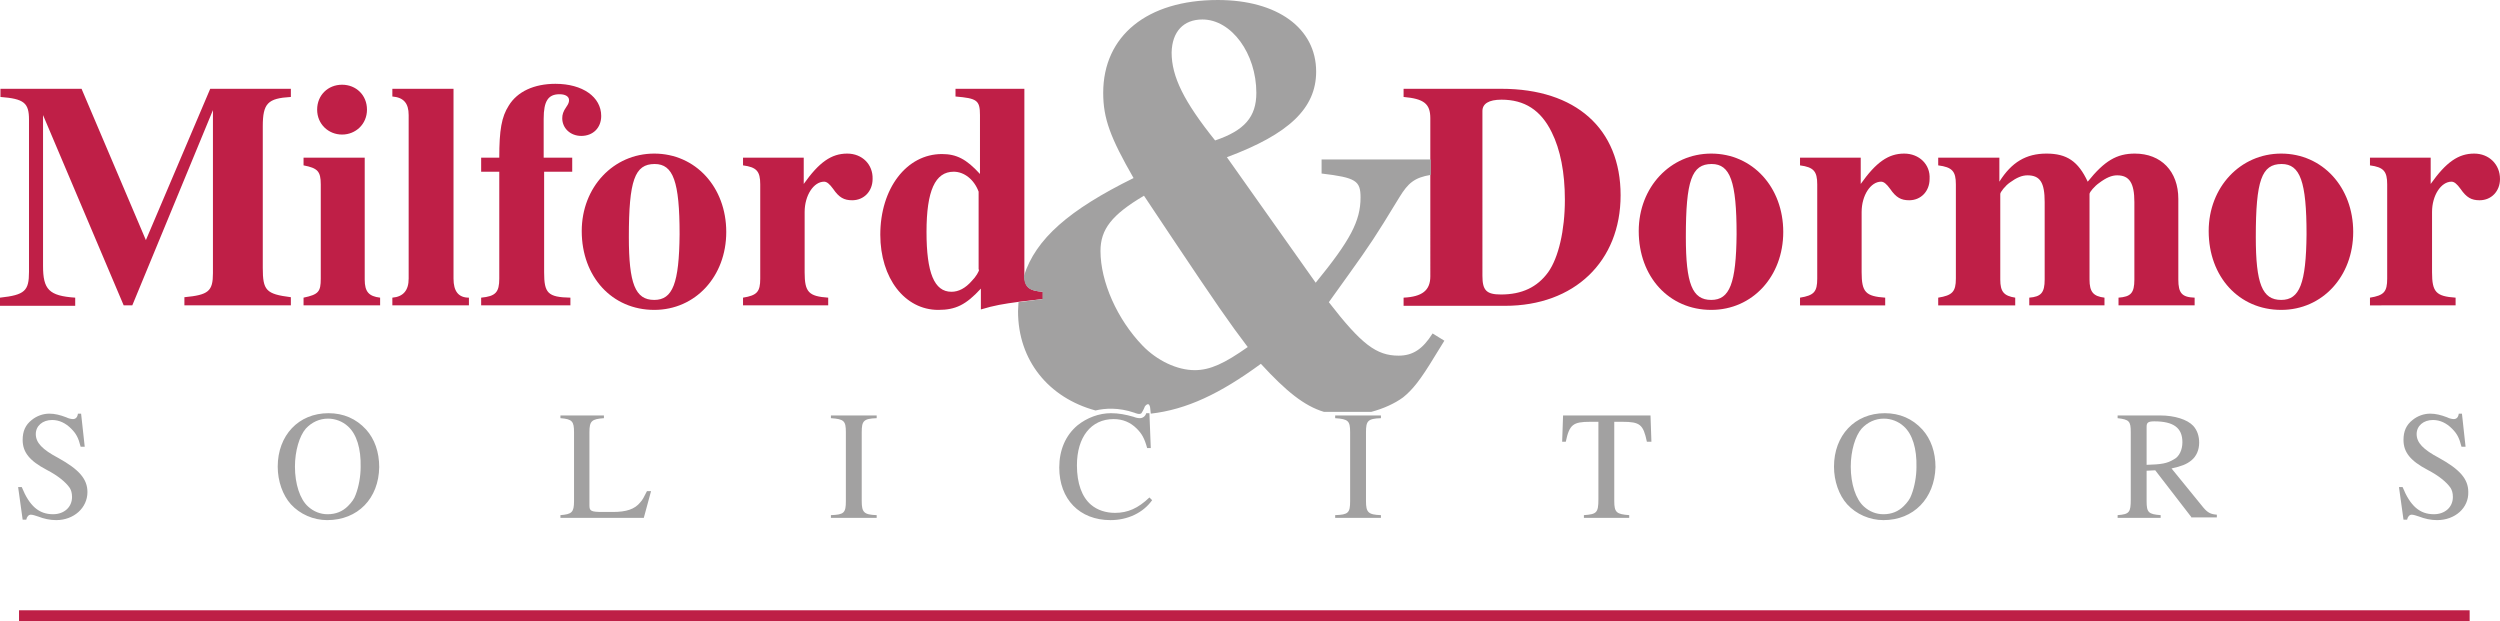 <?xml version="1.0" encoding="utf-8"?>
<!-- Generator: Adobe Illustrator 18.1.0, SVG Export Plug-In . SVG Version: 6.00 Build 0)  -->
<!DOCTYPE svg PUBLIC "-//W3C//DTD SVG 1.1//EN" "http://www.w3.org/Graphics/SVG/1.1/DTD/svg11.dtd">
<svg version="1.1" id="Layer_1" xmlns="http://www.w3.org/2000/svg" xmlns:xlink="http://www.w3.org/1999/xlink" x="0px" y="0px"
	 viewBox="0 0 551.8 137.1" enable-background="new 0 0 551.8 137.1" xml:space="preserve">
<g>
	<g>
		<g>
			<path fill="#A2A1A1" d="M12.4,114.8c-1.4,0-2.7-0.3-4-0.8c-0.6-0.2-1.2-0.4-1.6-0.4c-0.5,0-0.9,0.5-1,1.1H5l-1-7.2h0.8
				c1.7,4.2,3.8,6,6.9,6c2.5,0,4.2-1.6,4.2-3.8c0-0.9-0.2-1.5-0.5-2c-0.9-1.3-2.6-2.7-5.1-4c-3.8-2-5.3-3.9-5.3-6.6
				c0-1.9,0.6-3.3,2-4.4c1.1-0.9,2.5-1.4,3.9-1.4c1.2,0,2.4,0.3,3.7,0.8c0.6,0.3,1.2,0.4,1.5,0.4c0.6,0,1-0.4,1.1-1.2h0.7l0.8,7.3
				h-0.9c-0.5-2-1-2.9-2.1-4c-1.2-1.2-2.6-1.9-4.2-1.9c-2.1,0-3.6,1.3-3.6,3.1c0,1.9,1.4,3.4,5,5.3c4.5,2.5,6.4,4.6,6.4,7.5
				C19.3,112.1,16.3,114.8,12.4,114.8z"/>
			<path fill="#A2A1A1" d="M72.2,114.8c-3,0-6-1.3-8-3.5c-1.8-2-2.9-5.1-2.9-8.3c0-6.9,4.6-11.8,11.2-11.8c3.3,0,6.1,1.2,8.3,3.6
				c1.9,2.1,2.9,5,2.9,8.3C83.6,110,79,114.8,72.2,114.8z M76.8,94.1c-1.2-1.1-2.8-1.7-4.4-1.7c-1.9,0-3.6,0.8-4.9,2.2
				c-1.4,1.6-2.4,4.9-2.4,8.4c0,3.8,1.1,7.2,2.9,8.8c1.2,1.1,2.7,1.7,4.3,1.7c1.8,0,3.3-0.6,4.5-1.8c0.8-0.8,1.4-1.6,1.7-2.5
				c0.7-1.8,1.1-4.1,1.1-6.1C79.7,99,78.7,95.8,76.8,94.1z"/>
			<path fill="#A2A1A1" d="M142.1,114.3h-18.4v-0.6c2.5-0.2,3-0.6,3-3.1V95.4c0-2.4-0.4-2.9-3-3.1v-0.6h9.6v0.6
				c-2.7,0.2-3.2,0.6-3.2,3.1v16.2c0,1.2,0.4,1.4,2.9,1.4h2.3c2.9,0,4.8-0.6,6-2.1c0.5-0.5,0.9-1.3,1.5-2.5h0.9L142.1,114.3z"/>
			<path fill="#A2A1A1" d="M183.4,114.3v-0.6c2.9-0.1,3.3-0.5,3.3-3.1V95.4c0-2.5-0.4-2.9-3.3-3.1v-0.6h10.1v0.6
				c-2.9,0.1-3.3,0.6-3.3,3.1v15.2c0,2.5,0.5,3,3.3,3.1v0.6H183.4z"/>
			<path fill="#A2A1A1" d="M245.1,114.8c-6.8,0-11.3-4.6-11.3-11.6c0-3.9,1.4-7.1,4-9.3c2.1-1.7,4.8-2.7,7.4-2.7
				c1.7,0,3.3,0.3,5,0.8c0.5,0.2,1,0.3,1.4,0.3c0.6,0,1.2-0.4,1.4-1.1h0.7l0.3,7.7h-0.8c-0.6-2.2-1.2-3.2-2.3-4.3
				c-1.4-1.4-3.1-2.1-5.1-2.1c-5,0-8.1,4-8.1,10.2c0,4,1.1,7,3.1,8.7c1.4,1.2,3.3,1.8,5.3,1.8c2.8,0,5.1-1,7.6-3.4l0.6,0.6
				C252.3,113.2,248.9,114.8,245.1,114.8z"/>
			<path fill="#A2A1A1" d="M294.7,114.3v-0.6c2.9-0.1,3.3-0.5,3.3-3.1V95.4c0-2.5-0.4-2.9-3.3-3.1v-0.6h10.1v0.6
				c-2.9,0.1-3.3,0.6-3.3,3.1v15.2c0,2.5,0.5,3,3.3,3.1v0.6H294.7z"/>
			<path fill="#A2A1A1" d="M363.5,97.5c-0.8-3.8-1.5-4.4-5.4-4.4h-1.8v17.5c0,2.5,0.5,2.9,3.3,3.1v0.6h-10v-0.6
				c2.8-0.2,3.2-0.5,3.2-3.5V93.1h-1.8c-3.8,0-4.6,0.6-5.4,4.4h-0.8l0.2-5.8h19.3l0.2,5.8H363.5z"/>
			<path fill="#A2A1A1" d="M415.7,114.8c-3,0-6-1.3-8-3.5c-1.8-2-2.9-5.1-2.9-8.3c0-6.9,4.6-11.8,11.2-11.8c3.3,0,6.1,1.2,8.3,3.6
				c1.9,2.1,2.9,5,2.9,8.3C427,110,422.4,114.8,415.7,114.8z M420.2,94.1c-1.2-1.1-2.8-1.7-4.4-1.7c-1.9,0-3.6,0.8-4.9,2.2
				c-1.4,1.6-2.4,4.9-2.4,8.4c0,3.8,1.1,7.2,2.9,8.8c1.2,1.1,2.7,1.7,4.3,1.7c1.8,0,3.3-0.6,4.5-1.8c0.8-0.8,1.4-1.6,1.7-2.5
				c0.7-1.8,1.1-4.1,1.1-6.1C423.1,99,422.1,95.8,420.2,94.1z"/>
			<path fill="#A2A1A1" d="M483.8,114.3l-8.1-10.5l-1.9,0.1v6.7c0,2.5,0.4,2.9,3.1,3.1v0.6h-9.5v-0.6c2.6-0.2,2.9-0.6,2.9-3.5V95.4
				c0-2.4-0.3-2.8-2.9-3.1v-0.6h9.4c3.2,0,6,0.9,7.3,2.3c0.9,1,1.3,2.3,1.3,3.7c0,1.6-0.6,3-1.7,3.9c-1.1,0.9-2.2,1.3-4.4,1.8l7,8.6
				c1,1.2,1.7,1.5,3,1.6v0.6H483.8z M475.5,93c-1.4,0-1.7,0.3-1.7,1.2v8.4c3.3-0.1,4.5-0.3,6-1.2c1.2-0.6,1.9-2.1,1.9-3.8
				C481.7,94.4,479.7,93,475.5,93z"/>
			<path fill="#A2A1A1" d="M537.9,114.8c-1.4,0-2.7-0.3-4-0.8c-0.6-0.2-1.2-0.4-1.6-0.4c-0.5,0-0.9,0.5-1,1.1h-0.8l-1-7.2h0.8
				c1.7,4.2,3.8,6,6.9,6c2.5,0,4.2-1.6,4.2-3.8c0-0.9-0.2-1.5-0.5-2c-0.9-1.3-2.6-2.7-5.1-4c-3.8-2-5.3-3.9-5.3-6.6
				c0-1.9,0.6-3.3,2-4.4c1.1-0.9,2.5-1.4,3.9-1.4c1.2,0,2.4,0.3,3.7,0.8c0.6,0.3,1.2,0.4,1.5,0.4c0.6,0,1-0.4,1.1-1.2h0.7l0.8,7.3
				h-0.9c-0.5-2-1-2.9-2.1-4c-1.2-1.2-2.6-1.9-4.2-1.9c-2.1,0-3.6,1.3-3.6,3.1c0,1.9,1.4,3.4,5,5.3c4.5,2.5,6.4,4.6,6.4,7.5
				C544.9,112.1,541.9,114.8,537.9,114.8z"/>
		</g>
	</g>
	<rect x="4.2" y="134.7" fill="#BE1F46" width="540.9" height="2.4"/>
	<path fill="none" d="M277.3,20.5c0-8.7-5.6-16.2-11.9-16.2c-4.1,0-6.7,2.7-6.7,7.3c0,5.3,2.7,10.9,9.6,19.4
		C274.7,28.8,277.3,25.8,277.3,20.5z"/>
	<path fill="none" d="M252.4,43.2c-7.1,4.1-9.6,7.4-9.6,12.2c0,6.7,3.8,15,9.3,20.9c3.2,3.4,7.6,5.4,11.5,5.4
		c3.4,0,6.6-1.4,11.7-5.1c-4.1-5.4-7-9.6-16.7-24.1L252.4,43.2z"/>
	<path fill="none" d="M331.4,22c-2.8,0-4.2,0.8-4.2,2.5v36.4c0,3.2,0.9,4.1,4.1,4.1c4.6,0,8-1.6,10.4-4.9c2.3-3.2,3.7-9.3,3.7-16
		c0-5.9-1-11.1-2.9-14.9C340.1,24.3,336.5,22,331.4,22z"/>
	<path fill="none" d="M377.8,36.1c-4.4,0-5.7,3.7-5.7,16.1c0,10.3,1.4,13.9,5.6,13.9c4.1,0,5.5-3.7,5.5-14.6
		C383.2,40,381.9,36.1,377.8,36.1z"/>
	<path fill="none" d="M144.4,36.1c-4.4,0-5.7,3.7-5.7,16.1c0,10.3,1.4,13.9,5.6,13.9c4.1,0,5.5-3.7,5.5-14.6
		C149.9,40,148.6,36.1,144.4,36.1z"/>
	<path fill="none" d="M251.8,91.5C251.8,91.5,251.8,91.5,251.8,91.5c-0.2,0-0.4,0-0.6,0C251.3,91.6,251.5,91.7,251.8,91.5z"/>
	<path fill="none" d="M503.5,36.1c-4.4,0-5.7,3.7-5.7,16.1c0,10.3,1.4,13.9,5.6,13.9c4.1,0,5.5-3.7,5.5-14.6
		C509,40,507.6,36.1,503.5,36.1z"/>
	<path fill="none" d="M210.6,37.9c-4.1,0-6,4.2-6,13.3c0,9,1.8,13.2,5.5,13.2c1.6,0,3-0.8,4.5-2.4c0.8-0.9,1.6-2.1,1.6-2.5V42.3
		C215.1,39.6,213,37.9,210.6,37.9z"/>
	<path fill="#BF1F47" d="M32.2,53L18,19.6H0.1v1.8c5.2,0.4,6.3,1.3,6.3,5V60c0,4.2-0.9,5.1-6.4,5.7v1.8h16.6v-1.8
		c-5.8-0.4-7.1-1.8-7.1-7V25.4l17.8,42h1.9L47,24.3v36c0,4-1,4.8-6.3,5.3v1.8h23.5v-1.8c-5.5-0.7-6.2-1.5-6.2-6.5V27.9
		c0-5.1,1.1-6.2,6.2-6.5v-1.8H46.4L32.2,53z"/>
	<path fill="#BF1F47" d="M80.5,61.7V34.8H67v1.7c3.1,0.6,3.8,1.3,3.8,4.2v20.8c0,2.9-0.5,3.5-3.8,4.2v1.7h16.9v-1.7
		C81.4,65.4,80.5,64.4,80.5,61.7z"/>
	<path fill="#BF1F47" d="M75.5,29.7c3,0,5.5-2.3,5.5-5.5s-2.4-5.5-5.5-5.5s-5.5,2.3-5.5,5.5S72.5,29.7,75.5,29.7z"/>
	<path fill="#BF1F47" d="M100.1,61.5V19.6H86.6v1.7c2.5,0.2,3.6,1.5,3.6,4.1v36.1c0,2.6-1.2,4-3.6,4.2v1.7h16.9v-1.7
		C101.2,65.7,100.1,64.3,100.1,61.5z"/>
	<path fill="#BF1F47" d="M124.1,26.1c0,2.2,1.8,3.9,4.2,3.9c2.6,0,4.4-1.8,4.4-4.4c0-4.2-4.1-7.1-10.1-7.1c-4.7,0-8.4,1.7-10.3,4.8
		c-1.6,2.5-2.1,5.4-2.1,11.5h-4v3.1h4v23.6c0,3-0.8,3.9-4,4.2v1.7h19.7v-1.7c-5-0.1-5.8-1-5.8-5.6V37.9h6.2v-3.1H120v-8.6
		c0-3.9,1-5.4,3.5-5.4c1.3,0,2.1,0.5,2.1,1.3c0,0.4-0.1,0.8-0.6,1.5C124.3,24.6,124.1,25.3,124.1,26.1z"/>
	<path fill="#BF1F47" d="M144.4,33.9c-9,0-16,7.4-16,17.1c0,10.1,6.7,17.4,16,17.4c9.1,0,15.9-7.4,15.9-17.2
		C160.3,41.3,153.5,33.9,144.4,33.9z M144.4,66.2c-4.2,0-5.6-3.6-5.6-13.9c0-12.5,1.3-16.1,5.7-16.1c4.1,0,5.5,3.9,5.5,15.5
		C149.9,62.5,148.5,66.2,144.4,66.2z"/>
	<path fill="#BF1F47" d="M187,33.9c-3.5,0-6.2,1.9-9.6,6.7v-5.8H164v1.7c3,0.4,3.8,1.3,3.8,4.2v20.8c0,2.9-0.7,3.7-3.8,4.2v1.7h18.8
		v-1.7c-4.3-0.3-5.2-1.2-5.2-5.6V46.8c0-3.7,2-6.7,4.3-6.7c0.6,0,1.2,0.5,2,1.6c1.3,1.9,2.4,2.5,4.2,2.5c2.6,0,4.5-2,4.5-4.7
		C192.7,36.3,190.3,33.9,187,33.9z"/>
	<path fill="#BF1F47" d="M230.2,66v-1.6c-3-0.2-4-1-4.1-3.5c0-0.2,0-0.4,0-0.6V19.6h-15.2v1.7c4.7,0.4,5.4,0.8,5.4,4.1v13
		c-3-3.3-5.2-4.4-8.4-4.4c-7.8,0-13.6,7.6-13.6,17.8c0,9.6,5.4,16.6,12.8,16.6c3.8,0,6.1-1.1,9.4-4.7v4.6c3-0.9,4.8-1.2,8.5-1.7
		c0.3,0,0.6-0.1,0.9-0.1L230.2,66z M216.1,59.5c0,0.4-0.7,1.6-1.6,2.5c-1.4,1.6-2.9,2.4-4.5,2.4c-3.8,0-5.5-4.2-5.5-13.2
		c0-9.1,1.9-13.3,6-13.3c2.3,0,4.5,1.7,5.5,4.4V59.5z"/>
	<path fill="#BF1F47" d="M331.4,19.6h-21.6v1.8c4.5,0.4,5.9,1.5,5.9,4.7v9.2v3.4V61c0,3.1-1.8,4.5-5.9,4.7v1.8h22.4
		c15.3,0,25.5-9.8,25.5-24.4C357.7,28.4,347.8,19.6,331.4,19.6z M341.7,60.1c-2.4,3.3-5.8,4.9-10.4,4.9c-3.2,0-4.1-0.9-4.1-4.1V24.5
		c0-1.6,1.4-2.5,4.2-2.5c5.1,0,8.7,2.3,11.1,7.2c1.9,3.8,2.9,8.9,2.9,14.9C345.4,50.8,344,56.9,341.7,60.1z"/>
	<path fill="#BF1F47" d="M377.7,33.9c-9,0-16,7.4-16,17.1c0,10.1,6.7,17.4,16,17.4c9.1,0,15.9-7.4,15.9-17.2
		C393.6,41.3,386.8,33.9,377.7,33.9z M377.7,66.2c-4.2,0-5.6-3.6-5.6-13.9c0-12.5,1.3-16.1,5.7-16.1c4.1,0,5.5,3.9,5.5,15.5
		C383.2,62.5,381.8,66.2,377.7,66.2z"/>
	<path fill="#BF1F47" d="M420.3,33.9c-3.5,0-6.2,1.9-9.6,6.7v-5.8h-13.4v1.7c3,0.4,3.8,1.3,3.8,4.2v20.8c0,2.9-0.7,3.7-3.8,4.2v1.7
		h18.8v-1.7c-4.3-0.3-5.2-1.2-5.2-5.6V46.8c0-3.7,2-6.7,4.3-6.7c0.6,0,1.2,0.5,2,1.6c1.3,1.9,2.4,2.5,4.2,2.5c2.6,0,4.5-2,4.5-4.7
		C426.1,36.3,423.6,33.9,420.3,33.9z"/>
	<path fill="#BF1F47" d="M480.8,61.7V43.9c0-6.1-3.8-10-9.6-10c-4,0-6.7,1.6-10.4,6.2c-2.1-4.5-4.6-6.2-9.1-6.2
		c-4.5,0-7.7,1.9-10.4,6.2v-5.3h-13.5v1.7c3.1,0.4,3.9,1.3,3.9,4.2v20.8c0,2.9-0.8,3.7-3.9,4.2v1.7h17v-1.7c-2.5-0.4-3.3-1.3-3.3-4
		V42.8c0-0.4,1.1-1.8,2.1-2.5c1.5-1.1,2.7-1.6,3.9-1.6c2.8,0,3.8,1.6,3.8,5.9v17.1c0,2.9-0.8,3.8-3.4,4v1.7h16.6v-1.7
		c-2.5-0.3-3.3-1.3-3.3-4V42.8c0-0.4,1.1-1.7,2.1-2.4c1.6-1.2,2.8-1.7,4-1.7c2.7,0,3.8,1.7,3.8,5.9v17.1c0,3-0.8,3.8-3.5,4v1.7h16.8
		v-1.7C481.6,65.6,480.8,64.7,480.8,61.7z"/>
	<path fill="#BF1F47" d="M503.5,33.9c-9,0-16,7.4-16,17.1c0,10.1,6.7,17.4,16,17.4c9.1,0,15.9-7.4,15.9-17.2
		C519.4,41.3,512.6,33.9,503.5,33.9z M503.5,66.2c-4.2,0-5.6-3.6-5.6-13.9c0-12.5,1.3-16.1,5.7-16.1c4.1,0,5.5,3.9,5.5,15.5
		C509,62.5,507.6,66.2,503.5,66.2z"/>
	<path fill="#BF1F47" d="M546.1,33.9c-3.5,0-6.2,1.9-9.6,6.7v-5.8h-13.4v1.7c3,0.4,3.8,1.3,3.8,4.2v20.8c0,2.9-0.7,3.7-3.8,4.2v1.7
		H542v-1.7c-4.3-0.3-5.2-1.2-5.2-5.6V46.8c0-3.7,2-6.7,4.3-6.7c0.6,0,1.2,0.5,2,1.6c1.3,1.9,2.4,2.5,4.2,2.5c2.6,0,4.5-2,4.5-4.7
		C551.8,36.3,549.4,33.9,546.1,33.9z"/>
	<path fill="none" d="M277.3,20.5c0-8.7-5.6-16.2-11.9-16.2c-4.1,0-6.7,2.7-6.7,7.3c0,5.3,2.7,10.9,9.6,19.4
		C274.7,28.8,277.3,25.8,277.3,20.5z"/>
	<path fill="none" d="M252.4,43.2c-7.1,4.1-9.6,7.4-9.6,12.2c0,6.7,3.8,15,9.3,20.9c3.2,3.4,7.6,5.4,11.5,5.4
		c3.4,0,6.6-1.4,11.7-5.1c-4.1-5.4-7-9.6-16.7-24.1L252.4,43.2z"/>
	<path fill="none" d="M277.3,20.5c0-8.7-5.6-16.2-11.9-16.2c-4.1,0-6.7,2.7-6.7,7.3c0,5.3,2.7,10.9,9.6,19.4
		C274.7,28.8,277.3,25.8,277.3,20.5z"/>
	<path fill="none" d="M252.4,43.2c-7.1,4.1-9.6,7.4-9.6,12.2c0,6.7,3.8,15,9.3,20.9c3.2,3.4,7.6,5.4,11.5,5.4
		c3.4,0,6.6-1.4,11.7-5.1c-4.1-5.4-7-9.6-16.7-24.1L252.4,43.2z"/>
	<path fill="none" d="M252.4,43.2c-7.1,4.1-9.6,7.4-9.6,12.2c0,6.7,3.8,15,9.3,20.9c3.2,3.4,7.6,5.4,11.5,5.4
		c3.4,0,6.6-1.4,11.7-5.1c-4.1-5.4-7-9.6-16.7-24.1L252.4,43.2z"/>
	<path fill="none" d="M277.3,20.5c0-8.7-5.6-16.2-11.9-16.2c-4.1,0-6.7,2.7-6.7,7.3c0,5.3,2.7,10.9,9.6,19.4
		C274.7,28.8,277.3,25.8,277.3,20.5z"/>
	<path fill="none" d="M252.4,43.2c-7.1,4.1-9.6,7.4-9.6,12.2c0,6.7,3.8,15,9.3,20.9c3.2,3.4,7.6,5.4,11.5,5.4
		c3.4,0,6.6-1.4,11.7-5.1c-4.1-5.4-7-9.6-16.7-24.1L252.4,43.2z"/>
	<path fill="none" d="M277.3,20.5c0-8.7-5.6-16.2-11.9-16.2c-4.1,0-6.7,2.7-6.7,7.3c0,5.3,2.7,10.9,9.6,19.4
		C274.7,28.8,277.3,25.8,277.3,20.5z"/>
	<path fill="#A2A1A1" d="M316.2,73.6c-2.2,3.5-4.4,4.9-7.5,4.9c-4.9,0-8.2-2.5-15.4-11.8c7.1-9.9,8.6-11.9,12.1-17.5l3.5-5.7
		c1.9-3.1,3.3-4.3,6.9-4.9v-3.4h-24.1v3.1c7.6,0.9,8.6,1.6,8.6,5.3c0,5.2-2.3,9.5-9.9,18.8l-19.6-27.7c13.7-5.1,19.7-10.8,19.7-18.9
		c0-9.6-8.6-15.8-21.7-15.8c-15.6,0-25.3,7.9-25.3,20.5c0,5.7,1.6,9.9,6.7,18.8c-14.2,7-21.6,13.4-24.2,21.6
		c0.1,2.5,1.1,3.3,4.1,3.5V66l-4.4,0.6c-0.3,0-0.6,0.1-0.9,0.1c0,0.7-0.1,1.3-0.1,2c0,10.9,6.8,19.1,17.1,21.9
		c2.1-0.5,5.1-0.7,8.6,0.5c0,0,0,0,0,0s1.3,0.6,1.6,0c0.4-0.6,0.7-1.4,0.7-1.4s0.8-1.1,1.1,0c0.1,0.3,0.1,0.9,0.2,1.6
		c7.9-0.9,15.3-4.4,24.3-11c5.6,6.1,9.6,9.3,13.9,10.6h10.5c2.6-0.7,5.1-1.8,7-3.2c2.1-1.7,3.8-3.8,7-9.1l2.1-3.4L316.2,73.6z
		 M265.4,4.3c6.4,0,11.9,7.5,11.9,16.2c0,5.3-2.6,8.3-9.1,10.5c-6.9-8.6-9.6-14.1-9.6-19.4C258.7,7,261.2,4.3,265.4,4.3z
		 M263.7,81.7c-3.9,0-8.3-2.1-11.5-5.4c-5.6-5.8-9.3-14.1-9.3-20.9c0-4.8,2.5-8,9.6-12.2l6.2,9.3c9.7,14.5,12.6,18.7,16.7,24.1
		C270.3,80.2,267.1,81.7,263.7,81.7z"/>
</g>
</svg>
